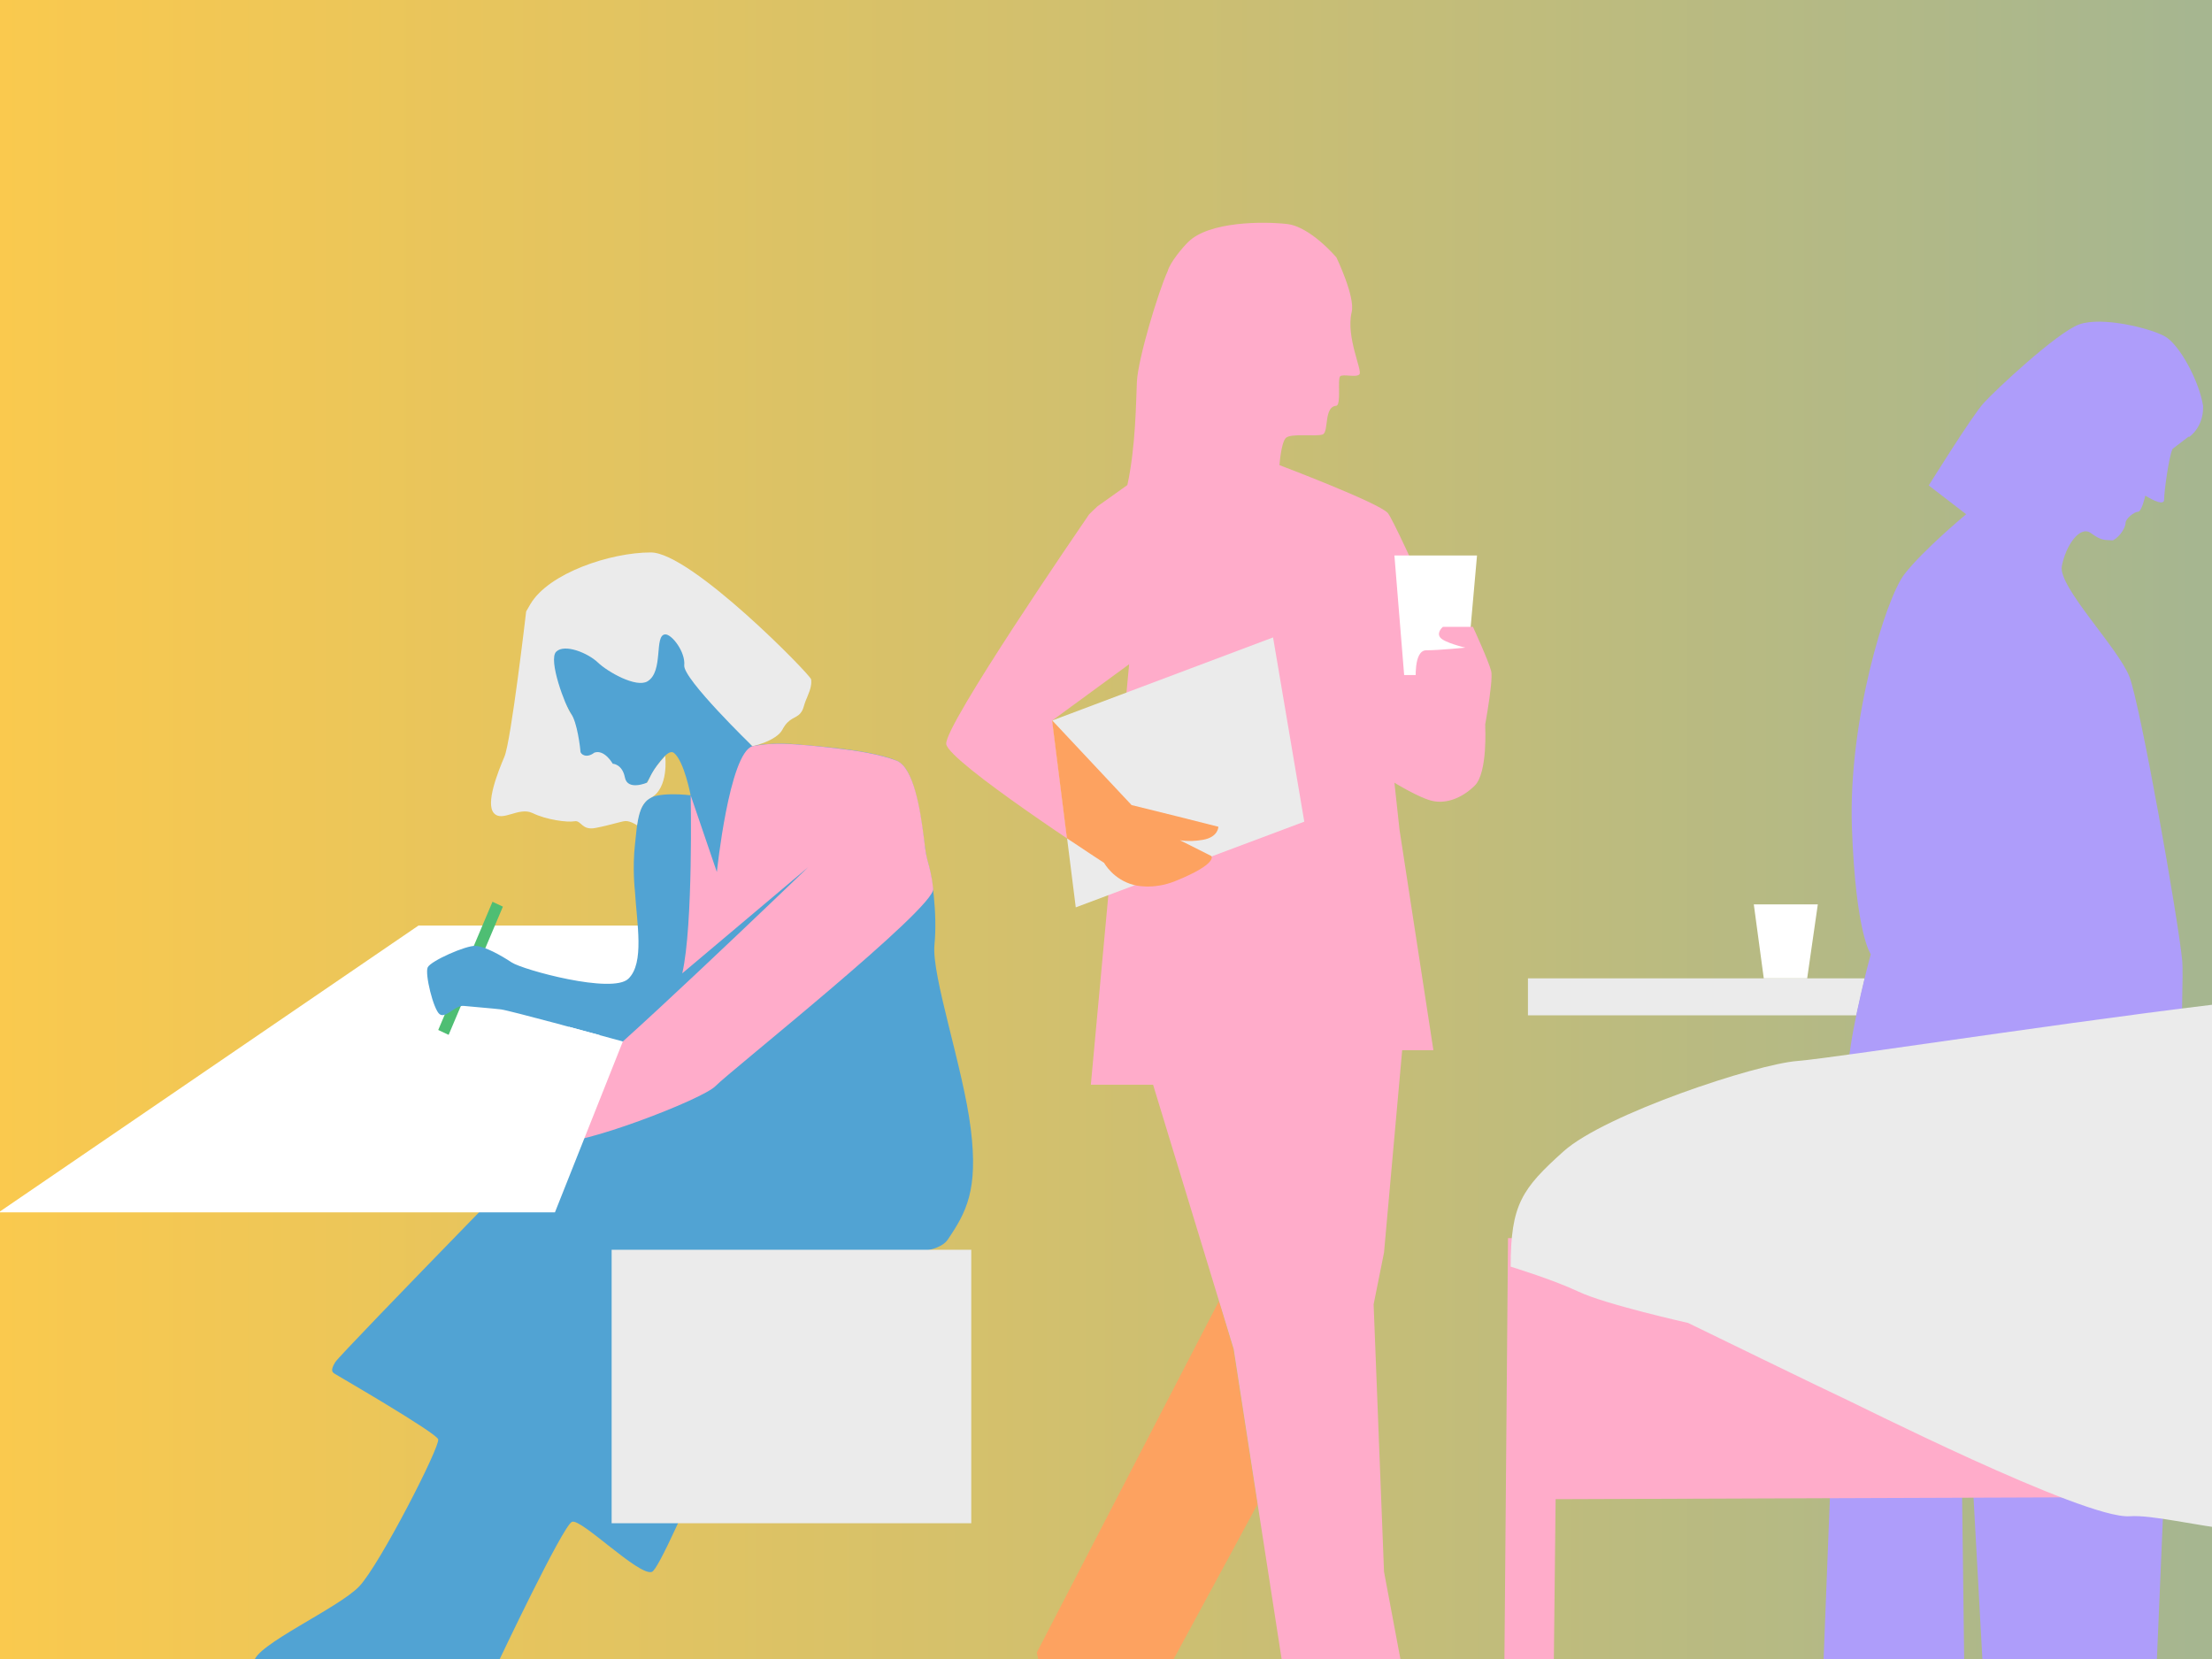 <?xml version="1.0" encoding="UTF-8"?>
<svg xmlns="http://www.w3.org/2000/svg" xmlns:xlink="http://www.w3.org/1999/xlink" viewBox="0 0 1133.86 850.39">
  <rect x="0" y="0" width="1133.86" height="850.39" fill="#333333" stroke="none"/>
  <defs>
    <style>
      .cls-1 {
        fill: none;
      }

      .cls-2 {
        fill: url(#Unbenannter_Verlauf_4);
      }

      .cls-3, .cls-4 {
        fill: #ebebeb;
      }

      .cls-5 {
        fill: #ae9dfa;
      }

      .cls-5, .cls-6, .cls-7, .cls-8, .cls-4 {
        mix-blend-mode: multiply;
      }

      .cls-9, .cls-6 {
        isolation: isolate;
      }

      .cls-6, .cls-10, .cls-11 {
        fill: #ffacca;
      }

      .cls-12 {
        fill: #fff;
      }

      .cls-13 {
        fill: #4ebe73;
      }

      .cls-14 {
        fill: #fda260;
      }

      .cls-15 {
        fill: #fda260;
      }

      .cls-8 {
        fill: #ffacca;
      }

      .cls-16 {
        fill: #51a3d3;
      }

      .cls-11 {
        fill-rule: evenodd;
      }

      .cls-17 {
        clip-path: url(#clippath);
      }
    </style>
    <linearGradient id="Unbenannter_Verlauf_4" data-name="Unbenannter Verlauf 4" x1="1714.82" y1="-485" x2="-553.57" y2="-485" gradientTransform="translate(552.9 910.2)" gradientUnits="userSpaceOnUse">
      <stop offset="0" stop-color="#51a3d3"></stop>
      <stop offset="1" stop-color="#fac94e"></stop>
    </linearGradient>
    <clipPath id="clippath">
      <rect class="cls-1" x="484.8" y="113.91" width="371.17" height="887.53"></rect>
    </clipPath>
  </defs>
  <g class="cls-9">
    <g id="Hintergrund">
      <path class="cls-2" d="M-.67,0h2268.39v850.39H-.67V0Z"></path>
    </g>
    <g id="Ebene_13" data-name="Ebene 13">
      <g>
        <path class="cls-12" d="M-.67,621.44h268.11l92.74-146.99h-145.69L-.67,621.44Z"></path>
        <path class="cls-13" d="M252.45,462.24l5.33,2.5-27.81,65.72-5.33-2.5,27.81-65.72Z"></path>
        <path class="cls-16" d="M325.43,456.36c1.06,17.36,4.98,37.25-3.3,45.31-8.17,8.06-54.13-4.56-59.81-8.31-5.68-3.75-13.62-8.17-18.5-8.51s-22.98,7.7-24.57,10.99c-1.59,3.29,2.95,21.79,6.13,24.06,3.18,2.27,8-4.73,12.31-4.28s15.16,1.31,19.07,1.79c4.28.53,50.62,13.17,50.62,13.17l.91,26.56s-133.72,136.61-136.44,141.09-1.48,5.21,0,6.13,51.58,29.93,52.76,33.41c1.18,3.48-29.84,64.07-40.39,75.31-10.56,11.24-53.92,30.33-54.03,38.96h125.2s33.14-70.03,37.8-71.96c4.65-1.93,34.39,28.04,40.98,25.65,6.58-2.38,60.79-138.62,67.37-144.86,24.74-23.38,75.08-12.57,84.16-25.29,9.63-14.15,15.78-25.54,11.92-56.87-3.86-31.33-20.2-78.55-18.62-94.44s-1.25-36.1-3.63-43.13c-2.27-7.04-3.75-46.2-15.66-51.19-11.92-4.99-34.73-7.04-48.92-8.17-15.21-1.7-25.2.68-25.2.68,0,0-37-42.23-34.17-49.26,2.95-7.04,5.22-10.1-8.06-14.87-13.28-4.65-20.66-14.87-37-7.04-16.35,7.83-25.09,15.21-22.59,32.24,2.5,17.03,11.8,21,11.92,34.28-4.88,24.18,13.96,21.79,13.96,21.79l17.59,10.1s13.05-28.04,18.27-23.72c5.22,4.31,8.51,21.68,8.51,21.68,0,0-18.32-2.31-22.78,2.8s-4.35,9.84-5.75,22.28c-1.37,12.21-.07,23.61-.07,23.61Z"></path>
        <path class="cls-4" d="M497.86,640.62h-184.34v140.18h184.34v-140.18Z"></path>
        <path class="cls-3" d="M269.7,313.46s-7.71,66.32-11.12,74.38c-3.41,8.06-9.76,23.95-5.45,28.94,4.31,4.88,12.71-3.41,19.86,0,6.92,3.41,17.82,4.88,21.45,4.2s3.63,4.88,10.9,3.41c7.15-1.36,13.33-3.43,15.21-3.52,2.72-.13,6,2.21,6,2.21.82-5.06,1.92-11.43,6.96-14.06,9.51-4.95,7.47-21.5,7.47-21.5-7.21,7.77-7.21,10.29-9.24,13.64,0,0-10.05,4.39-11.42-2.64-1.36-6.92-6.24-7.04-6.24-7.04,0,0-4.2-7.49-9.42-5.68-4.09,3.18-7.15.79-7.15-.68s-1.7-15.21-4.77-19.18c-2.95-3.97-11.92-27.81-7.61-31.9,4.31-4.2,16.23.68,21.34,5.56,5.11,4.88,19.67,13.11,25.43,9.65,8.46-5.08,3.21-23.95,9.16-24.06,3.31-.06,10.36,8.96,9.68,15.88s34.96,41.43,34.96,41.43c0,0,12.37-2.61,15.44-8.63,3.18-6.02,6.87-5.61,8.97-8.06,2.1-2.45,1.48-3.63,3.63-8.4,2.04-4.77,2.3-6.97,2.04-9.19-.26-2.23-61.52-65.04-82.18-65.04s-52.33,10.54-61.75,26.54l-2.16,3.73Z"></path>
      </g>
      <path class="cls-6" d="M795.93,975.9c-1.36-2.61-19.98-6.7-26.67-9.31-6.7-2.61-38.59-37.23-38.59-37.23l-7.95-13.28,6.7-3.97-19.98-106.47-5.33-137.01,5.33-26.56,9.31-103.75h16l-17.37-113.05-2.61-24.06s13.28,8.17,19.86,9.42c6.7,1.36,14.64-1.36,21.34-7.95,6.7-6.7,5.33-30.65,5.33-30.65,0,0-45.29-103.75-49.94-109.08-4.77-5.33-55.51-24.52-55.51-24.52,0,0,.79-11.24,3.18-13.85,2.38-2.72,16-.57,19.07-1.93,3.06-1.36.45-14.19,6.81-14.64,2.72-.23.57-13.73,2.04-15.1,1.48-1.36,8.17.79,9.88-1.02,1.7-1.82-7.04-19.18-3.97-31.9,1.93-7.83-7.83-28.04-7.83-28.04,0,0-13.39-15.89-25.43-17.14-12.03-1.36-39.96-1.36-50.62,9.31-2.72,2.72-9.08,10.1-10.44,14.87-4.77,10.44-15.21,44.84-15.78,56.75-.45,9.88-.57,33.14-4.88,52.9l-15.32,10.9s-4.88,4.54-4.65,4.65c-3.41,4.99-74.23,108.17-72.87,117.25,1.36,9.31,81.27,61.18,81.27,61.18,0,0,.91,1.7,2.95,3.97l-10.1,109.42h31.9l41.32,135.53,12.26,79.34,23.72,153.24,21.34-2.38,1.36,5.33,9.31,22.25-21.34,40.18,23.95,7.95,5.33-1.36s32.01,6.7,45.29,5.33c13.28-1.36,46.65-16,46.65-16,0,0-2.61-6.7-3.97-9.31l-.34-.23ZM539.4,369.31l39.39-28.83-6.02,64.59-33.49-35.64.11-.11Z"></path>
      <path class="cls-8" d="M414.32,444.48s-108.63,104.54-116.12,106.81c-7.49,2.27-17.25,8.51-19.75,18.16-2.5,9.76.79,11.58,8.74,15.21,7.95,3.63,73.1-21,79.68-28.04,6.7-7.04,112.85-91.42,111.49-101.07-.66-6.15-1.79-10.61-3.02-14.93-.81-2.83-1.29-7.39-1.75-11.07-1.93-15.47-5.34-35.77-13.75-39.56-8.91-3.46-20.46-5.18-31.41-6.46-10.05-1.18-19.58-2.05-26.55-2.29-4.43-.15-9.35.19-11.85.58-.64.08-3.72.5-4.31.68-11.93,3.67-18.26,64.48-18.26,64.48l-13.41-39.28s1.35,66.59-4.32,91.22"></path>
      <path class="cls-12" d="M319.27,533.85l-34.81,87.59h-39.16l46.38-95.09,27.59,7.5h0Z"></path>
    </g>
    <g id="Ebene_19" data-name="Ebene 19">
      <path class="cls-3" d="M783.21,501.51h172.65l-4.31,18.96h-168.33v-18.96Z"></path>
      <path class="cls-12" d="M931.8,463.59l-5.45,37.91h-22.25l-5.11-37.91h32.8,0Z"></path>
    </g>
    <g id="Ebene_16" data-name="Ebene 16">
      <path class="cls-5" d="M1122.15,223.98s7.49-4.88,7.15-15.89c-1.93-12.49-12.03-31.56-19.75-35.76-7.72-4.2-32.24-10.22-43.81-6.02-11.46,4.2-43.25,33.94-48.92,40.3-5.79,6.24-28.15,42.23-28.15,42.23l19.18,14.76s-22.02,18.27-31.67,30.76c-9.65,12.49-28.83,75.37-26.9,129.85,1.93,54.37,9.65,64.93,9.65,64.93,0,0-9.65,35.53-11.46,56.53-1.93,21-14.42,349.72-14.42,349.72h74.35l-3.41-266.97,14.64,266.97h85.02s16.91-381.62,14.98-402.62c-1.93-21-21.45-131.33-27.13-145.97-5.79-14.76-36.55-46.08-34.62-56.53,1.93-10.44,9.19-21.11,14.87-17.03,5.79,4.2,6.92,3.41,11.35,3.75,3.86-2.04,6.47-6.81,6.47-8.97s4.43-5.68,6.36-5.68,3.75-8.29,3.75-8.29c0,0,9.65,6.24,9.65,2.04s2.38-21.79,4.31-25.99l8.17-6.24.34.11Z"></path>
    </g>
    <g id="Ebene_15" data-name="Ebene 15">
      <g>
        <path class="cls-11" d="M1848.83,407.41l-294.44,38.82v188.42h-781.39l-1.93,226.9h25.31l1.02-93.08,1028.62-3.75v88.99h20.2l2.84-446.32h-.23ZM1571.08,460.19l254.49-29.4v53.46l-254.49,14.19v-38.25Z"></path>
        <path class="cls-3" d="M1503.65,611.72s-15.55-5.56-21.34-10.44c-5.79-4.77-119.98-54.37-127.58-59.14-7.72-4.77-123.84-36.78-191.49-30.31-67.65,6.47-220.55,30.31-241.77,32.01-21.34,1.59-98.64,27.24-119.98,46.31-21.34,19.18-27.13,27.24-27.13,59.14,0,0,21.34,6.47,34.85,12.83,13.51,6.47,56.07,16,56.07,16,0,0,75.48,36.78,79.23,38.37,3.86,1.59,123.84,62.32,147.11,60.73,23.27-1.59,86.95,22.36,112.26-4.77,25.09-27.24,79.23-49.49,106.36-60.73,27.02-11.24-5.79-9.53,29.06-25.54,34.85-16,106.36-19.18,114.08-25.54,7.72-6.47,16.8-21.34,26.56-29.4,9.76-8.06,23.72-19.52,23.72-19.52h0Z"></path>
      </g>
    </g>
    <g id="Ebene_14" data-name="Ebene 14">
      <g>
        <path class="cls-3" d="M652.57,326.74l16,94.44-117.14,43.93-12.03-95.8,113.17-42.57h0Z"></path>
        <g class="cls-17">
          <g>
            <g class="cls-7">
              <path class="cls-15" d="M584.69,881.46h-25.31v10.78l-12.03,39.84s17.37,12.03,18.62,19.3c1.36,7.26,0,12.83,0,12.83,0,0-43.93-4.2-49.26-13.51-5.33-9.31-7.95-50.51-7.95-50.51l-6.7-2.61s-3.97-42.79,0-42.68h31.1l-1.7-7.83,93.3-180.02,7.38,24.4,12.37,79.8-59.82,110.44v-.23Z"></path>
            </g>
            <path class="cls-12" d="M757.11,284.74l-5.45,61.29h-31.9l-4.99-61.29h42.34Z"></path>
            <path class="cls-10" d="M755.06,321.41s7.95,17.25,9.31,22.59c1.36,5.33-4.65,35.98-4.65,35.98,0,0-6.02,5.33-13.28,0-7.26-5.33-20.66-30.65-20.66-30.65,0,0-1.36-16,5.33-16s19.98-1.36,19.98-1.36c0,0-11.12-2.61-12.94-5.33-1.82-2.61,1.48-5.33,1.48-5.33h15.44v.11Z"></path>
          </g>
        </g>
        <path class="cls-14" d="M603.98,430.49s4.65,1.36,12.6,0,7.95-6.7,7.95-6.7l-20.66-5.22-23.84-5.9-40.75-43.47,7.61,60.5c11.01,7.38,19.07,12.6,19.07,12.6,0,0,4.65,8.63,15.32,11.35,0,0,9.53,2.72,21.23-2.04,22.13-8.97,18.39-12.83,18.39-12.83l-16.91-8.51v.23Z"></path>
      </g>
    </g>
  </g>
</svg>
